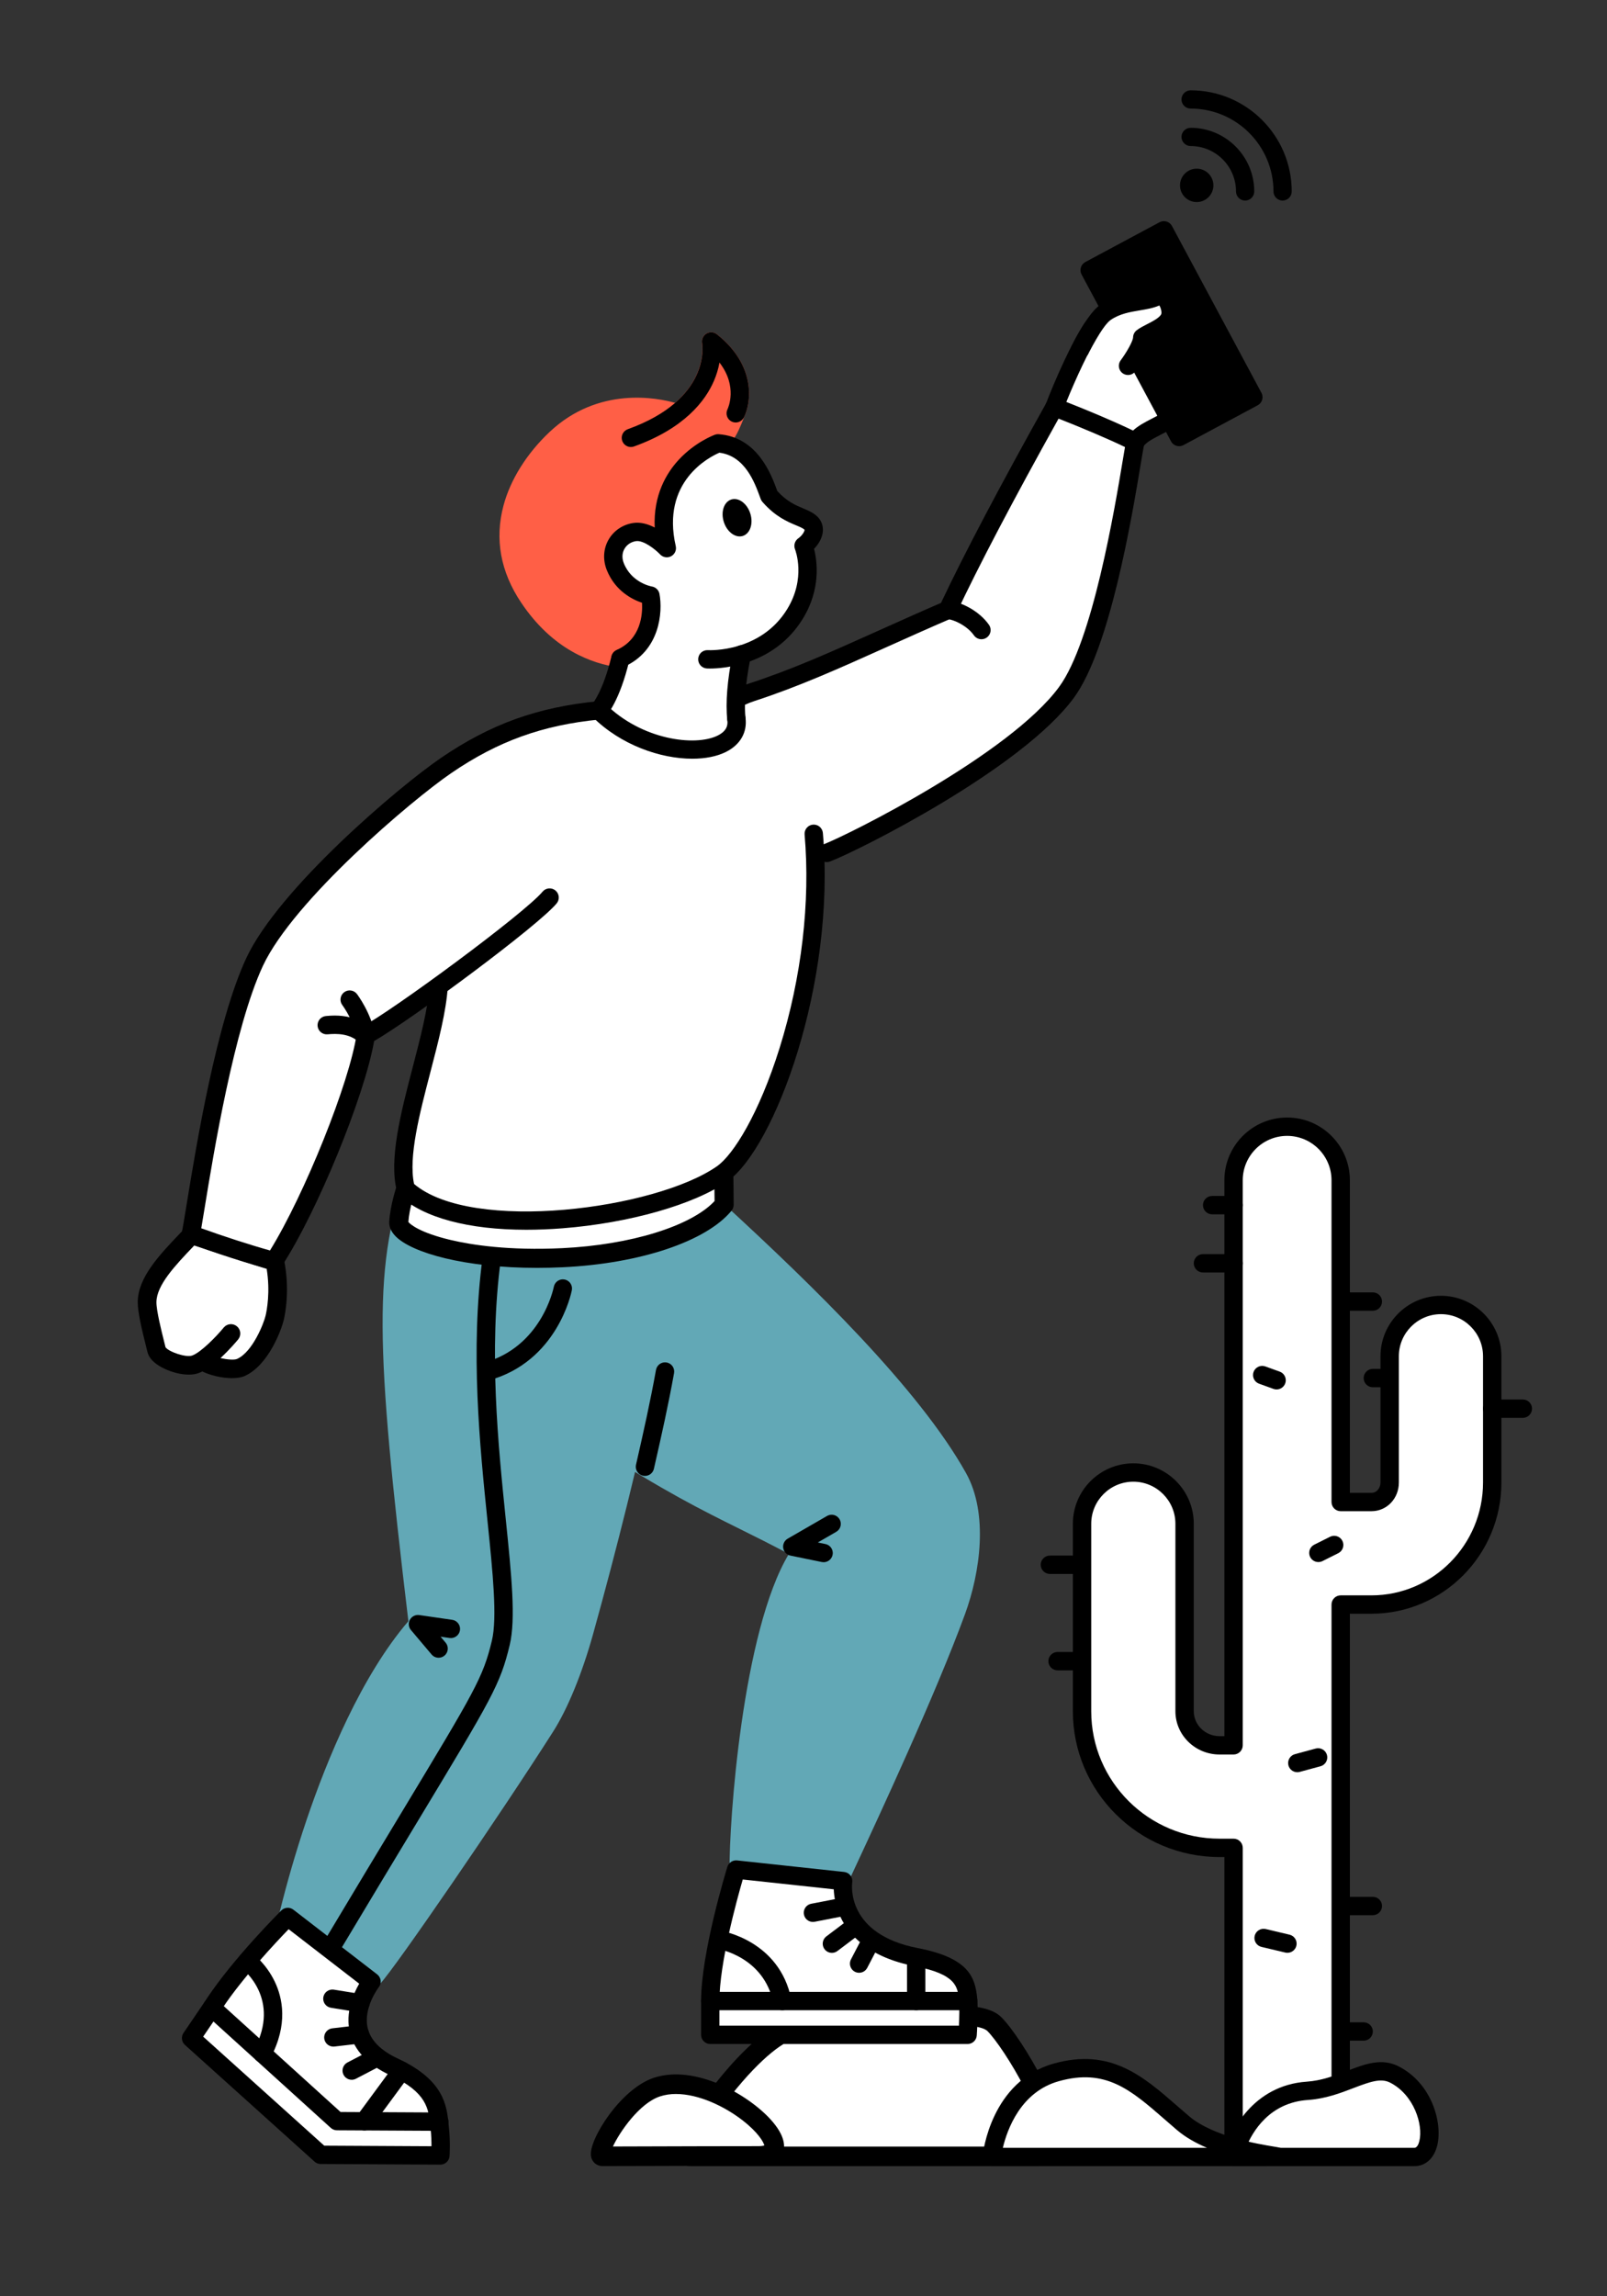 <svg width="1050" height="1500" viewBox="0 0 1050 1500" fill="none" xmlns="http://www.w3.org/2000/svg">
<rect x="0" y="0" width="1050" height="1500" fill="#333333" stroke="none"/>
<g clip-path="url(#clip0_62_281)">
<path d="M781.912 132C787.939 132 792.824 127.114 792.824 121.088C792.824 115.061 787.939 110.175 781.912 110.175C775.886 110.175 771 115.061 771 121.088C771 127.114 775.886 132 781.912 132Z" fill="black"/>
<path d="M813.556 131.022C811.975 131.022 810.459 130.394 809.341 129.276C808.223 128.159 807.595 126.642 807.595 125.062C807.595 108.709 794.291 95.404 777.938 95.404C776.358 95.404 774.841 94.776 773.723 93.659C772.606 92.541 771.978 91.025 771.978 89.444C771.978 87.863 772.606 86.347 773.723 85.229C774.841 84.111 776.358 83.483 777.938 83.483C800.865 83.483 819.517 102.135 819.517 125.062C819.517 126.642 818.889 128.159 817.771 129.276C816.653 130.394 815.137 131.022 813.556 131.022Z" fill="black"/>
<path d="M838.039 131.022C836.458 131.022 834.942 130.394 833.824 129.277C832.706 128.159 832.078 126.643 832.078 125.062C832.078 95.209 807.791 70.922 777.937 70.922C776.356 70.921 774.84 70.293 773.723 69.175C772.605 68.057 771.977 66.541 771.977 64.96C771.977 63.379 772.605 61.863 773.723 60.745C774.841 59.628 776.357 59 777.938 59C814.365 59 844 88.635 844 125.062C844 126.643 843.372 128.159 842.254 129.277C841.136 130.394 839.62 131.022 838.039 131.022Z" fill="black"/>
</g>
<g clip-path="url(#clip1_62_281)">
<path d="M451.249 1408.6C436.551 1408.6 495.149 1325.09 521.737 1325.09C553.936 1325.09 635.077 1307.64 649.675 1322.19C664.273 1336.73 706.063 1408.6 678.226 1408.6H451.249Z" fill="white"/>
<path d="M678.226 1415H451.249C448.523 1415 446.128 1413.91 444.508 1411.93C443.172 1410.3 442.495 1408.26 442.495 1405.85C442.495 1394.08 461.46 1368.09 471.489 1355.99C483.036 1342.06 504.918 1318.7 521.738 1318.7C531.853 1318.7 547.501 1316.85 564.068 1314.89C611.249 1309.32 643.014 1306.5 654.219 1317.66C661.328 1324.74 672.611 1341.89 681.046 1358.44C692.496 1380.9 696.366 1396.94 692.548 1406.12C691.169 1409.44 687.474 1415 678.227 1415H678.226ZM456.349 1402.2H678.226C680.27 1402.2 680.478 1401.7 680.678 1401.22C682.288 1397.35 680.349 1385.34 669.59 1364.23C661.057 1347.5 650.455 1332.01 645.134 1326.71C643.764 1325.34 638.263 1322.24 616.859 1322.89C601.525 1323.35 583.252 1325.51 565.581 1327.6C548.627 1329.6 532.614 1331.49 521.738 1331.49C515.613 1331.49 501.374 1340.04 481.401 1364.13C467.459 1380.95 459.095 1395.3 456.349 1402.2V1402.2Z" fill="black"/>
<path d="M393.64 1408.56C387.197 1408.56 407.427 1370.52 429.257 1363.35C468.701 1350.4 530.67 1408.34 495.446 1408.34C460.222 1408.34 408.245 1408.56 393.64 1408.56Z" fill="white"/>
<path d="M393.64 1414.96C389.836 1414.96 386.745 1412.27 386.124 1408.42C384.452 1398.05 405.387 1364.45 427.246 1357.27C454.303 1348.39 488.721 1368.24 503.463 1384.45C513.358 1395.34 513.185 1402.68 511.296 1406.92C509.707 1410.49 505.666 1414.74 495.445 1414.74C474.028 1414.74 446.715 1414.82 424.769 1414.89C410.825 1414.93 399.363 1414.96 393.638 1414.96L393.64 1414.96ZM441.708 1367.86C438.058 1367.86 434.544 1368.35 431.269 1369.43C417.816 1373.85 404.914 1392.62 400.47 1402.16C406.654 1402.14 415.101 1402.12 424.733 1402.09C446.688 1402.02 474.011 1401.94 495.447 1401.94C497.616 1401.94 498.814 1401.67 499.407 1401.47C498.923 1399.29 495.442 1393.1 485.485 1385.31C473.386 1375.84 456.453 1367.87 441.709 1367.87L441.708 1367.86Z" fill="black"/>
</g>
<g clip-path="url(#clip2_62_281)">
<path d="M273.097 763.464C248.995 826.535 251.659 881.797 273.097 1060.94C214.457 1127.26 183.202 1266.68 182.166 1282.32C181.13 1297.97 235.572 1300.51 244.243 1291.47C252.654 1282.71 321.567 1182.64 356.46 1127.77C363.887 1116.09 373.589 1095.15 381.751 1065.8C408.599 969.256 443.677 823.153 430.051 812.76C409.331 796.957 282.401 739.117 273.098 763.463L273.097 763.464Z" fill="#62A8B6"/>
<path d="M219.953 1302.72C208.394 1302.72 196.112 1300.78 188.028 1297.21C177.162 1292.42 175.945 1285.58 176.187 1281.93C176.814 1272.45 185.667 1232.08 200.354 1188.71C213.756 1149.14 236.083 1094.87 266.832 1059.01C245.326 878.96 243.237 824.825 267.499 761.327C268.619 758.395 271.311 754.513 277.77 752.676C294.803 747.833 332.125 760.375 360.436 771.75C390.917 783.996 423.091 799.918 433.684 807.998C438.203 811.443 440.664 818.842 437.986 843.748C436.282 859.601 432.567 881.286 426.945 908.201C417.632 952.779 403.265 1010.81 387.524 1067.41C380.401 1093.02 370.921 1116.19 361.516 1130.98C327.605 1184.31 257.935 1285.86 248.566 1295.62C243.896 1300.49 232.338 1302.72 219.952 1302.72H219.953ZM286.984 763.531C284.621 763.531 282.633 763.752 281.049 764.203C280.287 764.42 278.969 764.89 278.696 765.604C255.244 826.976 257.529 880.41 279.049 1060.23C279.149 1061.07 279.071 1061.92 278.819 1062.72C278.567 1063.53 278.148 1064.27 277.588 1064.91C247.244 1099.23 225.013 1153.27 211.708 1192.56C196.566 1237.27 188.614 1275.67 188.148 1282.72C188.119 1283.16 189.172 1284.57 192.611 1286.13C207.417 1292.86 236.075 1291.16 239.924 1287.32C247.851 1279.07 316.938 1178.75 351.405 1124.55C355.567 1118.01 366.293 1099.02 375.979 1064.2C391.104 1009.81 405.088 953.562 414.346 909.879C430.574 833.303 427.22 819.543 426.081 817.273C417.197 810.682 388.193 795.816 355.969 782.87C325.031 770.44 300.184 763.531 286.986 763.531H286.984Z" fill="#62A8B6"/>
<path d="M284.432 764.52C255.776 886.762 341.898 907.786 392.529 940.388C458.032 982.566 478.846 988.384 524.061 1012.93C492.775 1055.75 482.207 1184.38 482.709 1221.25C482.91 1235.98 540.662 1246.51 548.163 1228.48C551.027 1221.6 601.519 1116.25 624.894 1052.36C635.227 1024.12 639.054 988.643 625.974 965.198C593.501 906.994 515.004 833.192 469.393 791.247C445.112 768.918 286.782 754.497 284.432 764.52Z" fill="#62A8B6"/>
<path d="M524.164 1244C518.565 1244 512.829 1243.38 507.545 1242.36C500.362 1240.98 476.908 1235.37 476.717 1221.33C476.299 1190.61 485.081 1065.38 515.442 1015.1C503.642 1008.82 493.388 1003.73 483.427 998.784C458.126 986.227 434.229 974.368 389.284 945.426C381.418 940.362 372.681 935.585 363.429 930.527C314.432 903.742 253.455 870.407 278.596 763.153C279.272 760.269 281.491 758.23 285.189 757.092C297.795 753.214 341.516 756.076 378.189 760.908C407.423 764.759 458.673 773.249 473.448 786.838C530.701 839.489 600.371 907.013 631.205 962.281C645.912 988.641 640.495 1027.16 630.52 1054.42C611.445 1106.55 573.887 1187.27 559.748 1217.65C556.518 1224.59 554.185 1229.61 553.694 1230.79C549.618 1240.59 537.264 1244.01 524.163 1244.01L524.164 1244ZM289.727 768.242C268.069 864.746 321.763 894.091 369.179 920.012C378.625 925.175 387.546 930.053 395.773 935.35C440.156 963.929 463.763 975.645 488.756 988.049C500.399 993.827 512.438 999.803 526.919 1007.66C527.67 1008.07 528.325 1008.63 528.84 1009.32C529.355 1010 529.719 1010.78 529.906 1011.61C530.094 1012.45 530.101 1013.31 529.927 1014.15C529.753 1014.98 529.403 1015.77 528.899 1016.46C499.676 1056.46 488.15 1180.7 488.701 1221.17C489.162 1223.48 499.361 1229.89 517.026 1231.65C531.73 1233.11 541.039 1230.01 542.63 1226.18C543.19 1224.84 545.055 1220.82 548.882 1212.6C562.963 1182.34 600.365 1101.96 619.266 1050.3C628.328 1025.54 633.474 990.941 620.74 968.119C590.736 914.34 521.928 847.704 465.336 795.658C456.367 787.41 421.368 778.516 373.999 772.448C329.785 766.785 297.836 766.393 289.727 768.242Z" fill="#62A8B6"/>
<path d="M538.142 1020.48C537.744 1020.48 537.339 1020.44 536.933 1020.36L516.464 1016.17C515.273 1015.92 514.185 1015.32 513.343 1014.45C512.502 1013.57 511.947 1012.46 511.753 1011.26C511.558 1010.06 511.733 1008.83 512.254 1007.73C512.775 1006.63 513.618 1005.72 514.67 1005.11L540.359 990.279C541.04 989.879 541.795 989.618 542.578 989.511C543.361 989.404 544.157 989.453 544.921 989.655C545.685 989.857 546.402 990.208 547.03 990.688C547.657 991.168 548.184 991.768 548.579 992.452C548.974 993.137 549.23 993.892 549.332 994.676C549.434 995.46 549.38 996.256 549.173 997.018C548.966 997.781 548.61 998.495 548.126 999.12C547.641 999.744 547.038 1000.27 546.351 1000.66L534.332 1007.6L539.338 1008.62C540.793 1008.92 542.086 1009.75 542.967 1010.94C543.847 1012.14 544.252 1013.62 544.103 1015.09C543.954 1016.57 543.262 1017.94 542.16 1018.94C541.059 1019.93 539.627 1020.49 538.141 1020.49L538.142 1020.48ZM286.58 1082.89C284.876 1082.89 283.185 1082.17 281.999 1080.77L268.518 1064.8C266.913 1062.9 266.65 1060.21 267.857 1058.03C269.065 1055.85 271.497 1054.65 273.956 1055.01L295.446 1058.12C296.227 1058.23 296.979 1058.49 297.658 1058.89C298.337 1059.29 298.931 1059.83 299.404 1060.46C299.877 1061.09 300.221 1061.81 300.416 1062.57C300.612 1063.34 300.654 1064.13 300.541 1064.91C300.428 1065.69 300.161 1066.44 299.757 1067.12C299.354 1067.8 298.82 1068.39 298.187 1068.86C297.554 1069.33 296.834 1069.67 296.069 1069.86C295.304 1070.06 294.508 1070.1 293.728 1069.98L287.86 1069.13L291.157 1073.03C291.894 1073.91 292.366 1074.97 292.518 1076.1C292.669 1077.23 292.495 1078.39 292.014 1079.42C291.533 1080.46 290.766 1081.33 289.804 1081.95C288.842 1082.56 287.723 1082.89 286.581 1082.89L286.58 1082.89Z" fill="black"/>
<path d="M472.895 766.014C472.895 766.014 473.145 779.921 473.138 786.92C457.989 805.313 416.902 819.236 367.5 821.578C300.798 824.741 259.93 808.614 260.551 798.379C261.172 788.144 265.158 776.629 265.158 776.629" fill="white"/>
<path d="M350.891 828.217C303.509 828.218 269.161 818.404 258.491 807.593C254.791 803.844 254.182 800.308 254.322 798.001C254.987 787.038 259.086 775.091 259.26 774.588C259.817 773.045 260.96 771.784 262.44 771.077C263.921 770.37 265.62 770.274 267.171 770.81C268.721 771.347 269.998 772.472 270.725 773.943C271.452 775.414 271.571 777.111 271.055 778.669C271.02 778.771 267.488 789.1 266.819 798.197C267.972 799.844 274.749 805.307 294.197 809.93C308.399 813.306 332.592 816.986 367.205 815.344C412.065 813.218 451.583 800.947 466.892 784.578C466.856 777.34 466.658 766.25 466.656 766.126C466.641 765.307 466.788 764.492 467.088 763.73C467.388 762.967 467.836 762.271 468.405 761.681C468.974 761.092 469.653 760.62 470.405 760.293C471.156 759.966 471.965 759.79 472.784 759.775C476.215 759.716 479.074 762.457 479.136 765.902C479.146 766.473 479.385 779.948 479.379 786.926C479.378 788.371 478.875 789.771 477.956 790.887C461.451 810.927 418.21 825.421 367.797 827.811C362.003 828.086 356.356 828.217 350.893 828.217H350.891Z" fill="black"/>
<path d="M286.613 644.132C284.06 683.076 256.695 744.76 265.158 776.629C304.059 812.684 429.229 796.565 471.885 766.758C498.675 748.038 541.948 644.853 531.69 544.649C527.245 501.218 486.671 473.981 456.519 469.623C426.368 465.264 407.505 463.012 383.089 464.934C323.494 469.623 289.684 597.291 286.613 644.132ZM741.775 288.698C749.133 277.746 767.338 278.954 788.784 252.037C804.408 232.427 722.909 201.05 713.74 214.25C705.922 225.505 694.097 252.354 688.957 266.005L741.775 288.698Z" fill="white"/>
<path d="M741.773 294.691C740.96 294.691 740.156 294.525 739.41 294.204L686.592 271.51C685.175 270.902 684.048 269.77 683.444 268.352C682.84 266.933 682.806 265.336 683.349 263.893C688.788 249.451 700.644 222.599 708.818 210.831C712.096 206.113 718.611 204.339 728.744 205.41C750.661 207.728 788.335 223.504 795.469 240.548C797.72 245.924 797.01 251.33 793.472 255.771C779.849 272.869 767.316 279.355 758.165 284.091C752.758 286.889 748.85 288.912 746.75 292.039C746.202 292.855 745.461 293.524 744.593 293.986C743.725 294.449 742.757 294.691 741.773 294.69V294.691ZM696.645 262.787L740.099 281.456C743.56 278.157 747.866 275.928 752.656 273.449C761.304 268.973 772.068 263.402 784.097 248.303C784.645 247.616 786.098 245.793 781.232 240.774C774.796 234.136 761.07 226.661 746.263 221.733C729.478 216.146 720.329 216.692 718.554 217.827C712.211 227.039 702.465 248.304 696.645 262.787Z" fill="black"/>
<path d="M774.124 200.249C788.053 217.973 794.954 244.232 788.785 252.037C782.085 260.513 774.56 258.404 771.332 256.811C768.105 255.219 764.72 251.435 765.197 246.967C765.602 243.181 755.379 242.998 755.656 236.526C755.809 232.955 742.226 229.155 743.459 224.783C744.693 220.411 730.656 212.249 732.986 208.695C738.261 200.649 761.149 183.74 774.124 200.248V200.249Z" fill="white"/>
<path d="M777.413 264.248C774.241 264.248 771.235 263.445 768.681 262.185C764.186 259.967 759.665 255.008 759.2 248.853L758.629 248.554C755.92 247.142 750.573 244.357 749.762 238.383C748.967 237.827 747.764 237.107 746.881 236.58C742.814 234.147 736.833 230.57 737.392 224.732C736.604 223.669 734.834 221.917 733.704 220.799C729.654 216.794 724.109 211.308 727.975 205.411C732.718 198.177 746.163 187.858 759.069 187.304C766.98 186.964 773.817 190.16 778.837 196.548C793.005 214.574 802.491 244.364 793.487 255.754C788.574 261.969 782.759 264.25 777.414 264.25L777.413 264.248ZM761.652 236.446C762.179 236.89 763.4 237.526 764.168 237.926C766.823 239.309 771.767 241.886 771.157 247.604C770.995 249.115 772.695 250.802 773.985 251.438C777.628 253.235 781.027 252.188 784.083 248.321C785.169 246.948 785.894 241.154 783.215 231.458C780.524 221.713 775.492 211.687 769.412 203.951C766.768 200.587 763.647 199.103 759.582 199.275C752.113 199.596 743.759 205.527 739.732 209.836C740.516 210.665 741.316 211.479 742.133 212.277C745.608 215.716 749.482 219.548 749.541 224.068C750.483 224.768 752.015 225.684 753.033 226.293C757.084 228.716 761.663 231.457 761.652 236.446Z" fill="black"/>
<path d="M711.96 176.464L760.47 150.447L818.939 259.456L770.429 285.472L711.96 176.464Z" fill="black"/>
<path d="M770.43 291.468C769.346 291.467 768.283 291.173 767.353 290.617C766.423 290.061 765.662 289.263 765.149 288.308L706.68 179.298C706.308 178.605 706.076 177.845 705.998 177.062C705.919 176.279 705.996 175.488 706.223 174.734C706.451 173.981 706.824 173.28 707.323 172.671C707.821 172.061 708.434 171.557 709.128 171.185L757.639 145.169C758.332 144.797 759.092 144.565 759.875 144.487C760.659 144.409 761.449 144.486 762.203 144.713C762.956 144.941 763.658 145.314 764.267 145.813C764.876 146.311 765.381 146.925 765.753 147.618L824.221 256.628C824.972 258.028 825.136 259.67 824.677 261.192C824.218 262.713 823.173 263.99 821.772 264.741L773.263 290.757C772.391 291.224 771.418 291.468 770.43 291.468ZM720.075 178.915L772.879 277.363L810.827 257.012L758.023 158.564L720.075 178.915Z" fill="black"/>
<path d="M705.625 228.595C713.228 213.877 718.415 206.747 722.29 204.081C733.917 196.08 747.244 197.848 755.75 193.765C762.031 190.749 766.589 202.275 764.22 207.635C761.371 214.068 750.629 217.121 746.337 220.513C746.157 226.744 737.046 238.974 737.046 238.974" fill="white"/>
<path d="M737.04 244.967C735.929 244.966 734.84 244.656 733.895 244.073C732.95 243.489 732.185 242.654 731.687 241.661C731.189 240.668 730.977 239.556 731.075 238.449C731.172 237.343 731.575 236.285 732.239 235.394C736.013 230.318 740.272 222.884 740.346 220.339C740.371 219.464 740.588 218.605 740.981 217.822C741.374 217.04 741.933 216.353 742.62 215.81C744.495 214.329 746.891 213.104 749.427 211.807C752.913 210.024 757.687 207.582 758.737 205.208C759.231 204.036 758.467 200.907 757.487 199.558C753.558 201.266 749.241 201.991 744.689 202.756C738.246 203.838 731.585 204.958 725.686 209.017C723.418 210.578 719.02 215.719 710.948 231.345C710.218 232.757 708.958 233.822 707.444 234.305C705.929 234.787 704.285 234.649 702.873 233.92C701.461 233.19 700.397 231.93 699.914 230.416C699.431 228.901 699.57 227.258 700.299 225.845C708.007 210.923 713.74 202.688 718.891 199.145C726.979 193.579 735.698 192.114 742.704 190.938C746.904 190.233 750.53 189.623 753.155 188.363C757.361 186.344 761.959 187.161 765.454 190.548C770.338 195.281 772.281 204.216 769.698 210.058C766.925 216.319 760.249 219.733 754.884 222.477C753.813 223.024 752.722 223.582 751.803 224.1C749.974 231.234 743.908 239.789 741.849 242.554C741.291 243.304 740.566 243.913 739.731 244.332C738.895 244.751 737.974 244.968 737.04 244.967Z" fill="black"/>
<path d="M450.64 488.693C462.451 470.909 472.2 458.388 491.193 452.21C531.69 439.037 566.312 421.319 619.307 398.432C641.994 350.096 678.547 284.645 688.957 266.004C706.463 272.664 730.453 282.811 741.775 288.698C738.611 303.783 723.572 415.826 696.844 452.263C663.025 498.365 556.415 550.941 540.228 557.162" fill="white"/>
<path d="M540.23 563.155C538.829 563.157 537.473 562.667 536.395 561.773C535.318 560.878 534.588 559.634 534.333 558.257C534.077 556.88 534.312 555.457 534.996 554.235C535.68 553.014 536.771 552.07 538.078 551.568C554.295 545.337 659.686 492.787 692.013 448.719C713.877 418.913 728.23 332.894 733.632 300.511C734.19 297.164 734.665 294.32 735.062 292.036C723.92 286.621 705.994 279.062 691.656 273.467C661.825 327.02 639.318 369.904 624.732 400.978C624.111 402.302 623.026 403.353 621.683 403.933C605.796 410.794 591.818 417.076 578.3 423.15C547.918 436.803 521.681 448.595 493.048 457.908C475.561 463.595 466.51 475.629 455.632 492.007C454.749 493.322 453.381 494.234 451.828 494.543C450.274 494.852 448.661 494.534 447.342 493.658C446.022 492.782 445.103 491.418 444.786 489.866C444.469 488.315 444.779 486.7 445.649 485.376C457.482 467.558 468.214 453.383 489.341 446.511C517.359 437.397 542.085 426.286 573.388 412.218C586.353 406.392 599.74 400.376 614.852 393.83C629.993 361.793 653.157 317.821 683.725 263.082C684.427 261.827 685.557 260.865 686.908 260.373C688.26 259.881 689.744 259.892 691.088 260.403C708.046 266.852 732.676 277.211 744.541 283.38C745.701 283.983 746.633 284.95 747.192 286.132C747.752 287.314 747.91 288.647 747.641 289.927C747.19 292.074 746.424 296.667 745.455 302.481C739.403 338.754 725.229 423.698 701.677 455.806C667.688 502.141 561.48 555.412 542.379 562.754C541.694 563.018 540.966 563.154 540.231 563.154L540.23 563.155Z" fill="black"/>
<path d="M343.914 803.322C306.232 803.322 276.709 795.506 261.084 781.023C260.252 780.253 259.656 779.262 259.366 778.166C253.903 757.596 261.9 726.917 269.633 697.249C274.782 677.496 279.644 658.84 280.634 643.739C280.685 642.954 280.89 642.186 281.238 641.48C281.586 640.774 282.07 640.144 282.661 639.625C283.253 639.106 283.941 638.709 284.686 638.456C285.432 638.203 286.219 638.1 287.005 638.151C288.591 638.255 290.07 638.985 291.118 640.179C292.166 641.374 292.697 642.936 292.593 644.522C291.529 660.76 286.527 679.952 281.231 700.271C274.121 727.55 266.776 755.732 270.545 773.398C308.544 805.657 428.254 789.933 468.452 761.844C479.145 754.373 495.954 727.566 509.402 684.524C523.761 638.564 529.557 589.073 525.72 545.169C525.581 543.585 526.077 542.012 527.099 540.795C528.121 539.577 529.585 538.815 531.168 538.677C532.751 538.539 534.325 539.035 535.542 540.057C536.76 541.078 537.522 542.542 537.66 544.125C546.307 643.059 505.803 750.366 475.318 771.667C453.525 786.895 411.235 798.945 367.581 802.363C359.395 803.005 351.489 803.32 343.915 803.32L343.914 803.322Z" fill="black"/>
<path d="M188.037 1252.22C188.037 1252.22 157.689 1282.47 140.527 1308.22C139.809 1309.29 139.095 1310.37 138.386 1311.45L124.85 1331.36L209.538 1407.6L287.745 1408.01C287.745 1408.01 288.337 1399.57 287.358 1390.36C286.06 1378.14 286.151 1363.49 257.432 1350.15C214.601 1330.25 242.753 1294.45 242.753 1294.45L188.037 1252.22Z" fill="white"/>
<path d="M287.747 1414H287.716L209.509 1413.6C208.038 1413.59 206.622 1413.04 205.53 1412.06L120.842 1335.81C119.765 1334.84 119.076 1333.51 118.902 1332.08C118.729 1330.64 119.082 1329.19 119.896 1327.99L133.403 1308.13C134.082 1307.09 134.794 1306.01 135.542 1304.89C152.836 1278.94 182.551 1249.23 183.807 1247.97C184.838 1246.95 186.207 1246.33 187.659 1246.24C189.111 1246.14 190.548 1246.58 191.699 1247.47L246.415 1289.7C247.042 1290.19 247.567 1290.79 247.959 1291.48C248.351 1292.16 248.603 1292.92 248.701 1293.71C248.799 1294.49 248.74 1295.29 248.527 1296.05C248.315 1296.81 247.954 1297.53 247.465 1298.15C247.371 1298.27 237.081 1311.72 240.284 1324.93C242.214 1332.89 248.833 1339.55 259.959 1344.72C290.247 1358.79 291.909 1375.55 293.123 1387.79C293.187 1388.44 293.251 1389.08 293.319 1389.72C294.343 1399.35 293.752 1408.06 293.726 1408.43C293.619 1409.94 292.943 1411.36 291.834 1412.39C290.725 1413.43 289.265 1414 287.748 1414L287.747 1414ZM211.853 1401.62L281.929 1401.99C281.937 1398.97 281.831 1395.04 281.401 1390.99C281.33 1390.32 281.263 1389.65 281.196 1388.97C280.063 1377.56 278.995 1366.77 254.908 1355.59C240.266 1348.78 231.419 1339.39 228.613 1327.66C225.503 1314.66 230.868 1302.41 234.704 1295.8L188.592 1260.21C180.062 1269.03 158.659 1291.82 145.515 1311.54C144.806 1312.6 144.1 1313.67 143.399 1314.74L143.342 1314.82L132.748 1330.4L211.853 1401.62Z" fill="black"/>
<path d="M287.024 1391.93H286.993L220.147 1391.58C218.67 1391.57 217.247 1391.02 216.153 1390.03L134.362 1315.9C133.192 1314.83 132.494 1313.34 132.419 1311.75C132.345 1310.17 132.901 1308.62 133.965 1307.45C135.03 1306.27 136.516 1305.57 138.099 1305.49C139.681 1305.41 141.232 1305.96 142.411 1307.02L222.502 1379.61L287.054 1379.94C288.643 1379.95 290.166 1380.58 291.287 1381.71C292.408 1382.84 293.035 1384.36 293.031 1385.95C293.027 1387.54 292.392 1389.06 291.265 1390.18C290.138 1391.3 288.612 1391.93 287.023 1391.93L287.024 1391.93Z" fill="black"/>
<path d="M171.456 1347.43C170.422 1347.43 169.405 1347.16 168.505 1346.65C167.605 1346.14 166.853 1345.4 166.321 1344.52C165.789 1343.63 165.496 1342.62 165.47 1341.58C165.445 1340.55 165.687 1339.53 166.174 1338.61C183.618 1305.9 159.014 1286.54 157.957 1285.73C155.337 1283.72 154.82 1279.97 156.813 1277.34C158.807 1274.71 162.539 1274.18 165.177 1276.16C165.532 1276.43 173.929 1282.82 179.493 1294.39C184.652 1305.11 188.364 1322.47 176.749 1344.25C176.237 1345.21 175.475 1346.01 174.542 1346.57C173.61 1347.13 172.543 1347.43 171.455 1347.43L171.456 1347.43ZM238.034 1391.67C236.926 1391.67 235.839 1391.37 234.896 1390.78C233.952 1390.2 233.188 1389.37 232.689 1388.38C232.189 1387.39 231.974 1386.29 232.066 1385.18C232.159 1384.08 232.556 1383.02 233.213 1382.13L257.564 1349.06C258.509 1347.79 259.92 1346.95 261.487 1346.71C263.054 1346.48 264.65 1346.87 265.926 1347.81C267.202 1348.75 268.054 1350.16 268.295 1351.72C268.537 1353.29 268.149 1354.89 267.215 1356.17L242.864 1389.23C242.307 1389.99 241.58 1390.61 240.74 1391.03C239.901 1391.45 238.974 1391.68 238.034 1391.67ZM235.511 1314.57C235.193 1314.57 234.872 1314.54 234.549 1314.49L216.153 1311.52C214.597 1311.25 213.211 1310.38 212.294 1309.1C211.377 1307.81 211.003 1306.22 211.255 1304.66C211.506 1303.1 212.362 1301.71 213.637 1300.78C214.911 1299.85 216.502 1299.46 218.062 1299.69L236.459 1302.66C237.946 1302.9 239.289 1303.69 240.22 1304.88C241.151 1306.06 241.601 1307.55 241.482 1309.05C241.362 1310.55 240.681 1311.96 239.575 1312.98C238.468 1314 237.017 1314.57 235.511 1314.57ZM217.777 1336.91C216.251 1336.9 214.787 1336.31 213.68 1335.26C212.574 1334.21 211.91 1332.78 211.822 1331.26C211.735 1329.74 212.231 1328.24 213.21 1327.07C214.189 1325.9 215.577 1325.15 217.091 1324.97L234.519 1322.94C235.301 1322.85 236.093 1322.91 236.85 1323.13C237.607 1323.34 238.314 1323.7 238.931 1324.19C239.548 1324.68 240.063 1325.29 240.446 1325.97C240.829 1326.66 241.073 1327.42 241.164 1328.2C241.255 1328.98 241.191 1329.77 240.976 1330.53C240.761 1331.29 240.398 1331.99 239.91 1332.61C239.421 1333.23 238.816 1333.74 238.129 1334.13C237.441 1334.51 236.685 1334.75 235.903 1334.84L218.476 1336.87C218.244 1336.9 218.01 1336.91 217.777 1336.91ZM229.8 1358.58C228.457 1358.58 227.153 1358.13 226.097 1357.3C225.04 1356.47 224.292 1355.32 223.972 1354.01C223.653 1352.71 223.78 1351.34 224.334 1350.11C224.888 1348.89 225.836 1347.89 227.027 1347.27L243.902 1338.48C245.308 1337.78 246.935 1337.66 248.43 1338.14C249.926 1338.63 251.171 1339.68 251.897 1341.08C252.624 1342.47 252.773 1344.09 252.312 1345.6C251.852 1347.1 250.819 1348.36 249.437 1349.11L232.562 1357.9C231.71 1358.35 230.762 1358.58 229.8 1358.58Z" fill="black"/>
<path d="M425.003 389.046C425.003 389.046 408.572 386.434 402.039 370.171C397.718 359.415 404.424 349.086 414.659 347.56C424.448 346.101 435.692 358.068 435.692 358.068C423.762 306.041 469.155 289.616 469.155 289.616C469.155 289.616 472.72 286.449 475.394 281.909C478.069 277.369 480.687 270.042 480.687 270.042C480.687 270.042 493.14 245.517 464.657 223.045C464.657 223.045 469.377 248.498 442.381 269.904L442.253 269.81C442.253 269.81 398.048 253.662 363.176 286.561C338.472 309.868 318.025 349.312 345.484 390.299C365.188 419.709 389.726 427.985 405.359 430.055C430.598 418.825 425.003 389.046 425.003 389.046Z" fill="#FF5F46"/>
<path d="M405.359 436.048C405.096 436.048 404.834 436.031 404.572 435.996C386.707 433.629 361.09 424.359 340.505 393.634C327.018 373.501 323.139 352.179 328.977 330.258C333.49 313.315 344.175 296.25 359.063 282.204C391.068 252.009 429.779 259.946 441.111 263.17C462.286 244.728 458.804 224.35 458.765 224.138C458.542 222.939 458.69 221.702 459.19 220.59C459.689 219.478 460.516 218.545 461.56 217.915C462.604 217.285 463.814 216.989 465.031 217.065C466.248 217.141 467.412 217.587 468.369 218.342C493.651 238.29 491.167 262.201 486.204 272.403C485.624 273.987 483.171 280.515 480.557 284.951C477.492 290.153 473.571 293.709 473.134 294.096C472.566 294.601 471.907 294.993 471.192 295.252C469.562 295.854 430.972 310.677 441.531 356.73C441.824 358.013 441.688 359.357 441.141 360.555C440.595 361.752 439.67 362.736 438.508 363.356C437.346 363.975 436.013 364.194 434.714 363.98C433.416 363.766 432.224 363.13 431.322 362.171C428.34 359.021 420.547 352.739 415.54 353.486C412.311 353.968 409.567 355.803 408.008 358.522C406.419 361.294 406.273 364.638 407.598 367.937C412.729 380.709 425.442 383.041 425.981 383.134C428.447 383.559 430.429 385.48 430.892 387.94C433.129 399.849 431.181 425.124 407.795 435.53C407.028 435.871 406.198 436.047 405.359 436.047V436.048ZM416.189 271.747C401.948 271.747 383.57 275.559 367.289 290.92C355.621 301.927 319.927 341.385 350.463 386.964C367.893 412.979 389.108 421.453 404.421 423.865C418.997 416.413 419.91 400.855 419.5 393.763C413.18 391.631 401.959 386.049 396.478 372.404C393.796 365.728 394.209 358.497 397.61 352.564C401.003 346.643 406.895 342.659 413.775 341.634C418.685 340.902 423.571 342.413 427.781 344.609C426.834 323.451 435.364 309.075 443.558 300.254C452.411 290.726 462.351 285.967 465.839 284.492C466.826 283.494 468.723 281.425 470.23 278.868C472.578 274.881 475.018 268.092 475.042 268.024C475.127 267.786 475.227 267.554 475.341 267.328C475.665 266.664 482.247 252.591 470.121 236.864C468.213 247.324 462.395 261.679 446.103 274.598C445.212 275.303 444.14 275.742 443.009 275.861C441.879 275.981 440.738 275.777 439.72 275.273C437.481 274.525 428.341 271.745 416.187 271.745L416.189 271.747Z" fill="#FF5F46"/>
<path d="M425.003 389.046C425.003 389.046 430.598 418.825 405.36 430.055C398.538 457.17 383.09 464.933 383.09 464.933C383.09 464.933 440.686 498.742 483.942 481.004C476.654 466.796 484.1 430.514 484.708 427.418L484.697 427.412C496.325 423.83 510.005 416.415 519.426 401.078C533.684 377.869 525.023 356.572 525.023 356.572C529.868 353.174 534.187 346.162 529.998 341.875C525.112 336.875 514.511 337.459 502.661 323.904C499.236 314.683 491.737 291.29 469.156 289.617C469.156 289.617 423.763 306.042 435.693 358.069C435.693 358.069 424.449 346.102 414.66 347.561C404.426 349.086 397.72 359.416 402.04 370.172C408.573 386.435 425.004 389.047 425.004 389.047L425.003 389.046Z" fill="white"/>
<path d="M463.82 436.711C462.723 436.711 462.038 436.678 461.845 436.667C460.258 436.578 458.772 435.862 457.713 434.677C456.654 433.491 456.109 431.934 456.199 430.347C456.242 429.563 456.439 428.794 456.779 428.085C457.119 427.376 457.596 426.742 458.181 426.217C458.767 425.693 459.45 425.289 460.192 425.029C460.934 424.769 461.72 424.657 462.505 424.701C463.923 424.772 497.006 426.123 514.318 397.941C526.708 377.772 519.76 359.566 519.458 358.801C518.441 356.224 519.312 353.257 521.58 351.667C524.265 349.784 525.751 347.003 525.701 346.059C524.694 345.06 522.582 344.174 520.143 343.15C514.399 340.74 506.531 337.439 498.147 327.848C497.669 327.301 497.294 326.672 497.042 325.991L496.531 324.602C493.079 315.167 486.726 297.809 470.029 295.724C463.359 298.598 431.868 314.589 441.531 356.73C441.825 358.013 441.688 359.357 441.142 360.555C440.596 361.753 439.67 362.737 438.509 363.356C437.347 363.976 436.014 364.195 434.715 363.981C433.416 363.767 432.224 363.131 431.322 362.172C428.34 359.022 420.538 352.744 415.54 353.487C412.312 353.968 409.567 355.804 408.008 358.523C406.419 361.295 406.273 364.639 407.598 367.936C412.729 380.709 425.442 383.041 425.981 383.134C428.447 383.559 430.429 385.48 430.892 387.938C433.129 399.849 431.181 425.122 407.795 435.529C406.345 436.161 404.704 436.195 403.23 435.622C401.756 435.05 400.567 433.917 399.924 432.473C399.281 431.028 399.235 429.387 399.797 427.909C400.358 426.43 401.482 425.234 402.922 424.58C418.933 417.455 419.924 401.089 419.5 393.763C413.18 391.631 401.959 386.049 396.478 372.404C393.796 365.729 394.21 358.497 397.61 352.563C401.004 346.643 406.895 342.659 413.775 341.633C418.684 340.901 423.571 342.412 427.78 344.609C426.833 323.451 435.364 309.075 443.558 300.254C454.279 288.715 466.595 284.17 467.114 283.982C467.908 283.694 468.754 283.578 469.596 283.641C494.994 285.523 503.958 310.022 507.787 320.484L507.89 320.765C514.159 327.642 519.791 330.004 524.782 332.099C528.302 333.576 531.628 334.972 534.283 337.688C536.775 340.237 537.962 343.637 537.626 347.258C537.219 351.64 534.707 355.617 531.896 358.524C533.948 366.515 536.483 384.758 524.531 404.213C505.813 434.684 472.366 436.71 463.82 436.71V436.711ZM412.22 292.005C410.808 292.006 409.441 291.509 408.36 290.601C407.279 289.693 406.553 288.432 406.311 287.041C406.068 285.651 406.325 284.219 407.035 282.999C407.745 281.779 408.863 280.848 410.192 280.372C464.387 260.888 459.014 225.591 458.759 224.098C458.341 221.653 459.469 219.182 461.601 217.915C463.733 216.647 466.423 216.804 468.37 218.341C493.946 238.522 491.106 262.759 486.03 272.755C485.305 274.156 484.057 275.214 482.556 275.7C481.055 276.187 479.423 276.062 478.014 275.352C476.605 274.643 475.532 273.407 475.029 271.912C474.525 270.417 474.632 268.784 475.325 267.367C475.702 266.591 482.221 252.535 470.105 236.842C469.352 240.947 468.139 244.953 466.489 248.787C460.915 261.777 447.328 279.757 414.247 291.65C413.597 291.885 412.911 292.004 412.22 292.005Z" fill="black"/>
<path d="M391.348 470.017C390.18 470.017 389.038 469.676 388.062 469.035C387.085 468.394 386.318 467.482 385.852 466.411C385.387 465.34 385.246 464.157 385.444 463.006C385.643 461.855 386.173 460.788 386.97 459.934C386.987 459.913 394.023 451.773 399.53 428.667C399.922 427.146 400.896 425.841 402.241 425.03C403.586 424.22 405.196 423.97 406.723 424.334C408.251 424.698 409.574 425.647 410.41 426.977C411.245 428.307 411.524 429.911 411.189 431.445C404.931 457.703 396.652 467.128 395.729 468.117C395.168 468.718 394.49 469.197 393.736 469.524C392.983 469.851 392.17 470.018 391.348 470.017ZM481.158 475.616C479.683 475.614 478.261 475.069 477.163 474.084C476.066 473.1 475.37 471.745 475.208 470.279C473.993 459.23 475.199 444.228 478.7 426.894L478.826 426.265C479.132 424.706 480.046 423.332 481.365 422.446C482.684 421.56 484.302 421.234 485.861 421.54C487.421 421.846 488.795 422.76 489.681 424.079C490.567 425.398 490.893 427.016 490.587 428.575L490.448 429.266C486.332 449.654 486.368 462.11 487.122 468.969C487.214 469.806 487.128 470.654 486.871 471.457C486.613 472.259 486.188 472.998 485.626 473.626C485.063 474.253 484.374 474.755 483.604 475.097C482.834 475.44 482 475.617 481.157 475.616H481.158Z" fill="black"/>
<path d="M485.356 350.093C490.137 348.579 492.324 342.023 490.241 335.45C488.159 328.878 482.595 324.777 477.815 326.292C473.034 327.806 470.847 334.362 472.93 340.935C475.012 347.507 480.576 351.608 485.356 350.093Z" fill="black"/>
<path d="M150.942 871.024C150.942 871.024 137.222 887.686 127.703 891.196C120.269 893.937 103.692 887.672 102.271 881.727C100.649 874.943 96.042 858.052 96.103 850.553C96.222 835.882 111.1 821.42 125.151 806.604L179.595 824.174C183.046 841.027 180.779 855.281 179.454 860.899C178.26 865.968 170.49 887.348 157.457 893.238C151.617 895.878 136.855 892.532 132.616 889.027" fill="white"/>
<path d="M151.58 900.269C144.924 900.269 137.201 898.344 132.19 895.877C131.387 896.282 130.593 896.634 129.815 896.922C122.814 899.502 112.457 896.842 105.795 893.276C100.44 890.41 97.258 887.002 96.336 883.146C96.01 881.799 95.678 880.453 95.338 879.11C92.609 868.196 89.948 856.997 90 850.504C90.131 834.478 104.136 819.799 117.678 805.604C118.694 804.54 119.711 803.474 120.722 802.407C121.515 801.572 122.526 800.978 123.641 800.694C124.757 800.409 125.929 800.445 127.025 800.798L181.469 818.367C182.498 818.699 183.42 819.299 184.141 820.104C184.862 820.909 185.356 821.891 185.573 822.95C189.495 842.106 186.428 857.911 185.394 862.299C184.001 868.213 175.603 891.735 159.97 898.8C157.691 899.83 154.755 900.269 151.577 900.269H151.58ZM144.052 887.143C148.318 888.104 153.045 888.537 154.947 887.678C165.101 883.089 172.366 864.385 173.517 859.501C174.344 855.991 176.68 843.971 174.251 828.862L126.929 813.59L126.511 814.028C114.608 826.506 102.298 839.408 102.206 850.603C102.162 856.085 105.426 869.137 107.179 876.147C107.551 877.632 107.881 878.955 108.144 880.044C110.106 882.981 121.502 886.98 125.591 885.47C131.378 883.336 141.323 873.096 146.232 867.143C147.268 865.917 148.746 865.148 150.345 865.003C151.944 864.859 153.536 865.35 154.775 866.371C156.015 867.391 156.802 868.859 156.966 870.457C157.131 872.054 156.659 873.651 155.654 874.903C154.792 875.951 150.003 881.679 144.052 887.143Z" fill="black"/>
<path d="M391.349 464.025C348.36 468.227 319.046 481.246 291.61 499.959C264.174 518.672 186.675 584.829 166.362 628.37C142.475 679.576 127.734 793.014 124.66 806.201C141.811 812.651 166.398 820.507 179.104 823.77C202.328 788.152 234.08 709.821 239.002 676.217C259.732 665.267 347.018 600.868 359.103 586.306" fill="white"/>
<path d="M179.105 829.762C178.61 829.762 178.109 829.7 177.614 829.573C164.011 826.081 139.31 818.111 122.55 811.809C121.189 811.298 120.061 810.309 119.375 809.026C118.689 807.744 118.493 806.256 118.824 804.84C119.38 802.455 120.481 795.711 121.875 787.175C128.203 748.417 141.372 667.766 160.932 625.837C182.083 580.497 260.57 513.877 288.234 495.009C320.534 472.978 351.198 461.93 390.768 458.062C394.058 457.735 396.992 460.149 397.315 463.443C397.469 465.025 396.989 466.603 395.98 467.831C394.971 469.058 393.515 469.835 391.933 469.989C354.504 473.648 325.512 484.091 294.988 504.91C268.969 522.656 191.682 588.275 171.795 630.904C152.936 671.331 139.46 753.863 133.705 789.107C132.803 794.633 132.08 799.061 131.505 802.34C145.685 807.481 164.185 813.456 176.405 816.844C198.905 780.485 228.409 707.2 233.075 675.349C233.211 674.417 233.566 673.529 234.11 672.76C234.654 671.99 235.372 671.359 236.205 670.919C256.627 660.131 342.828 596.537 354.494 582.48C355.509 581.257 356.968 580.487 358.551 580.34C360.134 580.192 361.71 580.68 362.933 581.695C364.156 582.709 364.926 584.169 365.073 585.751C365.22 587.334 364.733 588.91 363.718 590.133C351.63 604.7 269.789 665.384 244.457 680.041C238.095 716.203 207.352 791.428 184.128 827.044C183.583 827.879 182.839 828.565 181.963 829.039C181.087 829.514 180.106 829.763 179.109 829.763L179.105 829.762Z" fill="black"/>
<path d="M239.009 682.723C237.45 682.723 235.953 682.117 234.835 681.032C228.674 675.057 220.035 675.096 214.072 675.644C213.285 675.723 212.49 675.645 211.733 675.415C210.976 675.185 210.273 674.808 209.662 674.305C209.052 673.802 208.547 673.183 208.177 672.484C207.808 671.784 207.58 671.019 207.507 670.231C207.435 669.444 207.519 668.65 207.755 667.895C207.99 667.14 208.373 666.439 208.882 665.833C209.39 665.226 210.013 664.727 210.715 664.363C211.417 663.998 212.184 663.777 212.972 663.71C215.743 663.455 221.783 662.899 228.476 664.502C226.08 659.806 223.713 656.615 223.671 656.559C221.691 653.912 222.224 650.158 224.868 648.173C227.512 646.187 231.26 646.713 233.25 649.354C233.631 649.861 242.631 661.928 244.918 675.754C245.06 676.612 245.014 677.49 244.782 678.329C244.551 679.167 244.139 679.944 243.577 680.608C243.015 681.271 242.315 681.804 241.526 682.17C240.736 682.535 239.877 682.725 239.008 682.725L239.009 682.723ZM452.331 495.62C431.619 495.62 405.687 486.751 387.121 468.273C386.009 467.149 385.387 465.631 385.389 464.049C385.392 462.468 386.019 460.952 387.134 459.831C388.25 458.711 389.763 458.076 391.344 458.067C392.925 458.057 394.447 458.672 395.576 459.779C419.282 483.374 454.254 487.754 468.89 480.506C475.344 477.31 475.596 473.214 475.224 470.412C475.015 468.837 475.441 467.243 476.407 465.981C477.373 464.719 478.801 463.893 480.376 463.684C481.156 463.579 481.949 463.63 482.71 463.833C483.47 464.035 484.184 464.386 484.809 464.864C485.434 465.343 485.958 465.94 486.352 466.621C486.746 467.302 487.002 468.055 487.105 468.835C488.373 478.391 483.673 486.559 474.209 491.246C468.354 494.145 460.774 495.62 452.329 495.62H452.331ZM217.1 1276.87C216.041 1276.87 215.001 1276.59 214.086 1276.05C213.171 1275.52 212.414 1274.75 211.891 1273.83C211.369 1272.91 211.101 1271.87 211.114 1270.81C211.126 1269.75 211.42 1268.71 211.964 1267.8C232.481 1233.51 248.925 1206.26 262.139 1184.37C310.561 1104.14 315.623 1095.76 321.383 1071.77C324.993 1056.73 322.01 1027.58 318.555 993.834C313.479 944.25 307.163 882.541 315.336 821.191C315.546 819.616 316.373 818.189 317.636 817.223C318.898 816.258 320.492 815.833 322.068 816.043C323.643 816.253 325.071 817.08 326.036 818.342C327.002 819.605 327.427 821.199 327.217 822.774C319.23 882.725 325.468 943.655 330.479 992.613C334.192 1028.89 337.124 1057.54 333.036 1074.57C326.843 1100.36 321.69 1108.9 272.401 1190.56C259.192 1212.44 242.754 1239.68 222.249 1273.95C221.717 1274.84 220.963 1275.58 220.06 1276.09C219.158 1276.6 218.138 1276.87 217.1 1276.87Z" fill="black"/>
<path d="M317.804 901.929C316.356 901.925 314.958 901.396 313.869 900.441C312.78 899.487 312.073 898.17 311.88 896.735C311.686 895.299 312.019 893.842 312.816 892.633C313.613 891.424 314.821 890.545 316.217 890.157C353.604 879.871 361.556 842.124 361.877 840.522C362.188 838.965 363.103 837.595 364.422 836.712C365.742 835.829 367.358 835.505 368.915 835.811C370.472 836.117 371.843 837.028 372.729 838.344C373.614 839.66 373.941 841.274 373.638 842.83C373.267 844.727 364.061 889.423 319.396 901.711C318.877 901.855 318.341 901.928 317.803 901.928L317.804 901.929ZM421.42 964.117C420.519 964.118 419.63 963.916 418.818 963.526C418.006 963.135 417.293 962.567 416.731 961.863C416.169 961.159 415.773 960.337 415.572 959.459C415.372 958.581 415.372 957.669 415.572 956.791C420.523 935.096 424.921 915.462 428.619 894.876C428.756 894.099 429.045 893.357 429.469 892.692C429.893 892.028 430.444 891.453 431.091 891.002C431.738 890.55 432.467 890.231 433.238 890.062C434.008 889.893 434.804 889.878 435.58 890.017C436.357 890.157 437.098 890.448 437.761 890.874C438.425 891.301 438.997 891.854 439.447 892.502C439.896 893.15 440.213 893.881 440.379 894.651C440.545 895.422 440.558 896.218 440.416 896.994C436.673 917.836 432.242 937.614 427.257 959.457C426.955 960.78 426.213 961.961 425.153 962.808C424.093 963.654 422.777 964.115 421.42 964.117ZM641.27 417.576C640.305 417.578 639.353 417.346 638.497 416.9C637.641 416.455 636.905 415.808 636.353 415.017C632.053 408.867 623.302 404.695 618.919 404.411C617.333 404.309 615.853 403.58 614.804 402.386C613.755 401.192 613.223 399.63 613.326 398.044C613.428 396.458 614.157 394.978 615.351 393.929C616.545 392.88 618.107 392.348 619.693 392.451C627.678 392.967 639.766 398.98 646.176 408.149C646.804 409.046 647.173 410.099 647.245 411.192C647.316 412.285 647.086 413.377 646.581 414.349C646.075 415.32 645.312 416.135 644.376 416.704C643.44 417.272 642.366 417.573 641.27 417.574V417.576Z" fill="black"/>
<path d="M632.538 1306.04C631.513 1295.24 629.619 1284.44 598.63 1278.45C544.856 1268.05 550.917 1228.78 550.917 1228.78L480.98 1221.25C480.98 1221.25 464.073 1276.05 464.073 1307.15V1329.22H632.227C632.227 1329.22 633.309 1314.17 632.538 1306.04Z" fill="white"/>
<path d="M632.227 1335.21H464.074C462.485 1335.21 460.96 1334.58 459.837 1333.45C458.713 1332.33 458.081 1330.81 458.081 1329.22V1307.15C458.081 1275.51 474.553 1221.75 475.254 1219.48C475.664 1218.15 476.524 1217.01 477.686 1216.24C478.848 1215.48 480.24 1215.14 481.623 1215.29L551.559 1222.82C552.364 1222.91 553.144 1223.16 553.85 1223.56C554.556 1223.95 555.174 1224.49 555.668 1225.13C556.161 1225.77 556.52 1226.51 556.721 1227.29C556.922 1228.08 556.963 1228.89 556.84 1229.69C556.651 1231.03 552.629 1263.45 599.768 1272.57C633.273 1279.04 637.209 1291.83 638.504 1305.48C639.313 1314 638.25 1329.01 638.204 1329.65C638.095 1331.16 637.419 1332.57 636.31 1333.6C635.201 1334.63 633.742 1335.21 632.227 1335.21ZM470.067 1323.22H626.567C626.799 1318.29 627.005 1311.17 626.572 1306.61C625.744 1297.89 624.963 1289.64 597.493 1284.33C567.239 1278.48 554.522 1263.66 549.181 1252.26C545.913 1245.28 544.956 1238.71 544.766 1234.15L485.306 1227.74C481.297 1241.57 470.066 1282.52 470.066 1307.15V1323.22H470.067Z" fill="black"/>
<path d="M632.629 1313.14H464.073C462.484 1313.14 460.959 1312.51 459.836 1311.38C458.712 1310.26 458.08 1308.74 458.08 1307.15C458.08 1305.56 458.712 1304.03 459.836 1302.91C460.959 1301.79 462.484 1301.16 464.073 1301.16H632.629C634.218 1301.16 635.742 1301.79 636.866 1302.91C637.99 1304.03 638.621 1305.56 638.621 1307.15C638.621 1308.74 637.99 1310.26 636.866 1311.38C635.742 1312.51 634.218 1313.14 632.629 1313.14Z" fill="black"/>
<path d="M469.689 1267.12C469.689 1267.12 504.106 1272.59 511.143 1307.15Z" fill="white"/>
<path d="M511.137 1313.14C509.757 1313.14 508.419 1312.66 507.35 1311.79C506.281 1310.91 505.547 1309.7 505.272 1308.34C499.177 1278.42 469.97 1273.24 468.73 1273.04C465.473 1272.5 463.256 1269.42 463.785 1266.16C464.037 1264.6 464.899 1263.2 466.182 1262.27C467.466 1261.34 469.066 1260.96 470.631 1261.2C472.204 1261.45 509.24 1267.76 517.017 1305.95C517.195 1306.82 517.176 1307.72 516.963 1308.58C516.75 1309.45 516.347 1310.25 515.784 1310.94C515.222 1311.63 514.513 1312.18 513.709 1312.56C512.906 1312.94 512.027 1313.14 511.137 1313.14Z" fill="black"/>
<path d="M598.63 1313.14C597.041 1313.14 595.517 1312.51 594.393 1311.38C593.269 1310.26 592.638 1308.74 592.638 1307.15V1280.29C592.638 1278.7 593.269 1277.18 594.393 1276.06C595.517 1274.93 597.041 1274.3 598.63 1274.3C600.22 1274.3 601.744 1274.93 602.868 1276.06C603.992 1277.18 604.623 1278.7 604.623 1280.29V1307.15C604.623 1308.74 603.992 1310.26 602.868 1311.38C601.744 1312.51 600.22 1313.14 598.63 1313.14Z" fill="black"/>
<path d="M531.161 1249.48L550.9 1245.65Z" fill="white"/>
<path d="M531.155 1255.48C529.665 1255.47 528.228 1254.92 527.125 1253.92C526.022 1252.91 525.333 1251.54 525.191 1250.05C525.049 1248.57 525.465 1247.09 526.358 1245.89C527.251 1244.7 528.556 1243.88 530.019 1243.6L549.758 1239.77C551.314 1239.48 552.922 1239.81 554.231 1240.7C555.54 1241.59 556.444 1242.96 556.745 1244.52C557.047 1246.07 556.722 1247.68 555.84 1249C554.959 1250.31 553.593 1251.22 552.041 1251.53L532.303 1255.36C531.925 1255.44 531.54 1255.48 531.155 1255.48Z" fill="black"/>
<path d="M543.547 1269.69L558.253 1258.59Z" fill="white"/>
<path d="M543.551 1275.68C542.295 1275.68 541.07 1275.29 540.05 1274.55C539.031 1273.82 538.267 1272.79 537.868 1271.59C537.468 1270.4 537.453 1269.12 537.824 1267.92C538.195 1266.72 538.934 1265.66 539.936 1264.91L554.642 1253.81C555.27 1253.33 555.986 1252.99 556.748 1252.79C557.51 1252.59 558.303 1252.55 559.082 1252.66C559.862 1252.77 560.612 1253.03 561.291 1253.43C561.969 1253.82 562.562 1254.35 563.036 1254.98C563.511 1255.61 563.856 1256.32 564.054 1257.09C564.252 1257.85 564.297 1258.64 564.188 1259.42C564.079 1260.2 563.818 1260.95 563.419 1261.63C563.02 1262.31 562.492 1262.9 561.863 1263.37L547.157 1274.47C546.12 1275.26 544.853 1275.68 543.552 1275.68H543.551Z" fill="black"/>
<path d="M561.333 1282.69L568.166 1269.57Z" fill="white"/>
<path d="M561.328 1288.68C560.298 1288.68 559.286 1288.41 558.389 1287.91C557.493 1287.4 556.741 1286.67 556.208 1285.79C555.674 1284.91 555.376 1283.91 555.343 1282.88C555.31 1281.85 555.543 1280.83 556.018 1279.92L562.851 1266.81C563.586 1265.4 564.85 1264.34 566.366 1263.86C567.882 1263.38 569.526 1263.53 570.935 1264.26C572.345 1264.99 573.405 1266.26 573.882 1267.78C574.359 1269.29 574.215 1270.93 573.48 1272.34L566.647 1285.45C566.141 1286.43 565.377 1287.24 564.439 1287.81C563.501 1288.38 562.425 1288.68 561.328 1288.68Z" fill="black"/>
</g>
<g clip-path="url(#clip3_62_281)">
<path d="M941.5 852.454C922.998 852.454 908 867.447 908 885.941V968.409C908 975.3 902.969 981.166 896.077 981.166H876V770.985C876 751.662 860.33 735.998 841 735.998C821.67 735.998 806 751.662 806 770.985V1140.1H796.827C784.421 1140.1 774 1130.24 774 1117.84V995.383C774 976.889 759.002 961.896 740.5 961.896C721.998 961.896 707 976.889 707 995.383V1117.84C707 1167.17 747.476 1207.08 796.827 1207.08H806V1408H876V1048.14H896.077C939.913 1048.14 975 1012.23 975 968.409V885.941C975 867.447 960.002 852.454 941.5 852.454Z" fill="white"/>
<path d="M876 1414H806C804.409 1414 802.883 1413.37 801.757 1412.24C800.632 1411.12 800 1409.59 800 1408V1213.08H796.826C743.987 1213.08 701 1170.35 701 1117.84V995.382C701 973.61 718.72 955.897 740.5 955.897C762.28 955.897 780 973.61 780 995.382V1117.84C780 1126.81 787.548 1134.11 796.826 1134.11H800V770.984C800 748.385 818.393 730 841 730C863.607 730 882 748.386 882 770.984V975.167H896.076C899.784 975.167 902 971.731 902 968.409V885.941C902 864.169 919.72 846.456 941.5 846.456C963.28 846.456 981 864.169 981 885.941V968.409C981 1015.68 942.903 1054.14 896.076 1054.14H882V1408C882 1409.59 881.368 1411.12 880.243 1412.24C879.117 1413.37 877.591 1414 876 1414ZM812 1402H870V1048.14C870 1046.55 870.632 1045.02 871.757 1043.9C872.883 1042.77 874.409 1042.14 876 1042.14H896.076C936.286 1042.14 969 1009.07 969 968.409V885.941C969 870.782 956.664 858.451 941.5 858.451C926.336 858.451 914 870.782 914 885.941V968.409C914 978.925 906.127 987.163 896.076 987.163H876C874.409 987.163 872.883 986.531 871.757 985.406C870.632 984.281 870 982.756 870 981.165V770.984C870 754.999 856.991 741.995 841 741.995C825.009 741.995 812 754.999 812 770.984V1140.1C812 1141.7 811.368 1143.22 810.243 1144.35C809.117 1145.47 807.591 1146.1 806 1146.1H796.826C780.931 1146.1 768 1133.42 768 1117.84V995.382C768 980.224 755.664 967.892 740.5 967.892C725.336 967.892 713 980.224 713 995.382V1117.84C713 1163.74 750.604 1201.08 796.826 1201.08H806C807.591 1201.08 809.117 1201.71 810.243 1202.84C811.368 1203.96 812 1205.49 812 1207.08V1402Z" fill="black"/>
<path d="M806 793.237H792C790.409 793.237 788.883 792.605 787.757 791.48C786.632 790.355 786 788.83 786 787.239C786 785.648 786.632 784.123 787.757 782.998C788.883 781.873 790.409 781.241 792 781.241H806C807.591 781.241 809.117 781.873 810.243 782.998C811.368 784.123 812 785.648 812 787.239C812 788.83 811.368 790.355 810.243 791.48C809.117 792.605 807.591 793.237 806 793.237ZM806 831.222H786C784.409 831.222 782.883 830.59 781.757 829.465C780.632 828.341 780 826.815 780 825.224C780 823.634 780.632 822.108 781.757 820.983C782.883 819.859 784.409 819.227 786 819.227H806C807.591 819.227 809.117 819.859 810.243 820.983C811.368 822.108 812 823.634 812 825.224C812 826.815 811.368 828.341 810.243 829.465C809.117 830.59 807.591 831.222 806 831.222ZM706 1091.12H691C689.409 1091.12 687.883 1090.49 686.757 1089.37C685.632 1088.24 685 1086.72 685 1085.13C685 1083.53 685.632 1082.01 686.757 1080.88C687.883 1079.76 689.409 1079.13 691 1079.13H706C707.591 1079.13 709.117 1079.76 710.243 1080.88C711.368 1082.01 712 1083.53 712 1085.13C712 1086.72 711.368 1088.24 710.243 1089.37C709.117 1090.49 707.591 1091.12 706 1091.12ZM706 1028.15H686C684.409 1028.15 682.883 1027.52 681.757 1026.39C680.632 1025.27 680 1023.74 680 1022.15C680 1020.56 680.632 1019.03 681.757 1017.91C682.883 1016.78 684.409 1016.15 686 1016.15H706C707.591 1016.15 709.117 1016.78 710.243 1017.91C711.368 1019.03 712 1020.56 712 1022.15C712 1023.74 711.368 1025.27 710.243 1026.39C709.117 1027.52 707.591 1028.15 706 1028.15ZM897 856.213H877C875.409 856.213 873.883 855.581 872.757 854.456C871.632 853.331 871 851.806 871 850.215C871 848.624 871.632 847.099 872.757 845.974C873.883 844.849 875.409 844.217 877 844.217H897C898.591 844.217 900.117 844.849 901.243 845.974C902.368 847.099 903 848.624 903 850.215C903 851.806 902.368 853.331 901.243 854.456C900.117 855.581 898.591 856.213 897 856.213ZM995 926.186H975C973.409 926.186 971.883 925.554 970.757 924.429C969.632 923.304 969 921.779 969 920.188C969 918.597 969.632 917.072 970.757 915.947C971.883 914.822 973.409 914.19 975 914.19H995C996.591 914.19 998.117 914.822 999.243 915.947C1000.37 917.072 1001 918.597 1001 920.188C1001 921.779 1000.37 923.304 999.243 924.429C998.117 925.554 996.591 926.186 995 926.186ZM897 1251.06H877C875.409 1251.06 873.883 1250.43 872.757 1249.31C871.632 1248.18 871 1246.65 871 1245.06C871 1243.47 871.632 1241.95 872.757 1240.82C873.883 1239.7 875.409 1239.07 877 1239.07H897C898.591 1239.07 900.117 1239.7 901.243 1240.82C902.368 1241.95 903 1243.47 903 1245.06C903 1246.65 902.368 1248.18 901.243 1249.31C900.117 1250.43 898.591 1251.06 897 1251.06ZM891 1333.03H877C875.409 1333.03 873.883 1332.4 872.757 1331.27C871.632 1330.15 871 1328.62 871 1327.03C871 1325.44 871.632 1323.92 872.757 1322.79C873.883 1321.67 875.409 1321.04 877 1321.04H891C892.591 1321.04 894.117 1321.67 895.243 1322.79C896.368 1323.92 897 1325.44 897 1327.03C897 1328.62 896.368 1330.15 895.243 1331.27C894.117 1332.4 892.591 1333.03 891 1333.03ZM847.651 1157.67C846.196 1157.67 844.791 1157.14 843.697 1156.18C842.603 1155.23 841.894 1153.9 841.702 1152.46C841.511 1151.02 841.849 1149.56 842.655 1148.35C843.461 1147.14 844.68 1146.26 846.084 1145.88L859.596 1142.22C860.36 1142 861.159 1141.94 861.947 1142.03C862.736 1142.13 863.498 1142.38 864.189 1142.77C864.88 1143.16 865.487 1143.68 865.974 1144.31C866.461 1144.94 866.819 1145.65 867.027 1146.42C867.234 1147.19 867.288 1147.99 867.184 1148.77C867.081 1149.56 866.822 1150.32 866.423 1151C866.024 1151.69 865.492 1152.29 864.859 1152.77C864.227 1153.25 863.505 1153.6 862.736 1153.8L849.224 1157.46C848.711 1157.6 848.182 1157.67 847.65 1157.67H847.651ZM841.199 1275.64C840.741 1275.64 840.275 1275.59 839.809 1275.48L824.241 1271.78C823.474 1271.6 822.751 1271.27 822.112 1270.81C821.474 1270.35 820.932 1269.77 820.519 1269.1C819.683 1267.74 819.421 1266.11 819.788 1264.56C820.155 1263.02 821.123 1261.68 822.477 1260.84C823.832 1260.01 825.463 1259.75 827.011 1260.11L842.579 1263.8C844.01 1264.14 845.268 1264.99 846.112 1266.2C846.956 1267.4 847.328 1268.87 847.158 1270.34C846.988 1271.8 846.287 1273.14 845.188 1274.12C844.089 1275.1 842.67 1275.64 841.199 1275.64V1275.64ZM834.111 907.634C833.415 907.633 832.725 907.512 832.071 907.275L822.667 903.875C821.926 903.608 821.245 903.196 820.663 902.666C820.081 902.135 819.609 901.494 819.275 900.781C818.599 899.341 818.524 897.691 819.065 896.195C819.606 894.699 820.72 893.48 822.161 892.804C823.601 892.129 825.252 892.054 826.748 892.595L836.152 895.994C837.481 896.474 838.598 897.406 839.306 898.627C840.015 899.849 840.27 901.281 840.026 902.672C839.782 904.063 839.055 905.323 837.973 906.23C836.891 907.138 835.524 907.635 834.111 907.634ZM907 906.194H897C895.409 906.194 893.883 905.562 892.757 904.437C891.632 903.312 891 901.787 891 900.196C891 898.605 891.632 897.08 892.757 895.955C893.883 894.83 895.409 894.198 897 894.198H907C908.591 894.198 910.117 894.83 911.243 895.955C912.368 897.08 913 898.605 913 900.196C913 901.787 912.368 903.312 911.243 904.437C910.117 905.562 908.591 906.194 907 906.194ZM861.415 1020.39C860.062 1020.39 858.749 1019.94 857.688 1019.1C856.626 1018.26 855.88 1017.09 855.568 1015.77C855.257 1014.46 855.4 1013.07 855.973 1011.85C856.546 1010.63 857.517 1009.63 858.727 1009.03L869.06 1003.86C870.483 1003.15 872.131 1003.03 873.641 1003.54C875.151 1004.04 876.398 1005.12 877.11 1006.54C877.822 1007.97 877.939 1009.61 877.435 1011.12C876.932 1012.63 875.849 1013.88 874.426 1014.59L864.093 1019.76C863.262 1020.17 862.345 1020.39 861.415 1020.39V1020.39Z" fill="black"/>
</g>
<g clip-path="url(#clip4_62_281)">
<path d="M924.134 1409.01H805.776C805.776 1409.01 814.618 1368.48 854.17 1365.8C878.791 1364.13 895.764 1347.38 910.963 1355.07C937.558 1368.54 939.916 1409.01 924.134 1409.01Z" fill="white"/>
<path d="M924.134 1415H805.776C804.877 1415 803.989 1414.8 803.178 1414.42C802.367 1414.03 801.653 1413.47 801.088 1412.77C800.524 1412.08 800.124 1411.26 799.917 1410.39C799.71 1409.52 799.701 1408.62 799.892 1407.75C803.282 1392.2 818.903 1362.19 853.761 1359.82C863.468 1359.17 871.899 1355.94 880.053 1352.81C891.678 1348.36 902.656 1344.15 913.697 1349.74C935.723 1360.9 942.613 1386.89 939.119 1401.36C937.056 1409.9 931.454 1415 924.135 1415H924.134ZM814.038 1403.03H924.134C926.044 1403.03 927.004 1400.23 927.408 1398.56C929.963 1387.98 923.903 1368.35 908.23 1360.41C902.277 1357.39 895.291 1359.8 884.385 1363.98C875.815 1367.27 866.102 1370.99 854.58 1371.77C829.514 1373.47 818.374 1392.32 814.039 1403.03H814.038Z" fill="black"/>
<path d="M825.658 1409.01H648.022C648.022 1409.01 652.548 1364.27 690.173 1353.74C727.797 1343.22 746.879 1364.66 772.956 1386.87C799.033 1409.08 857.284 1409.01 825.658 1409.01Z" fill="white"/>
<path d="M825.934 1415H648.022C647.18 1415 646.348 1414.82 645.579 1414.49C644.81 1414.15 644.121 1413.65 643.556 1413.03C642.992 1412.41 642.564 1411.68 642.301 1410.88C642.038 1410.09 641.946 1409.25 642.03 1408.42C642.232 1406.42 647.439 1359.48 688.542 1347.98C725.555 1337.63 746.806 1356.16 769.304 1375.78C771.814 1377.97 774.337 1380.16 776.873 1382.32C792.539 1395.67 822.266 1400.56 832.035 1402.17C833.3 1402.38 834.298 1402.55 834.978 1402.67C840.976 1403.82 840.904 1408.41 840.829 1409.32C840.37 1414.86 834.681 1414.95 832.811 1414.98C831.349 1415 829.099 1415 825.933 1415L825.934 1415ZM655.25 1403.03H788.649C781.518 1400.01 774.663 1396.21 769.038 1391.42C766.466 1389.22 763.907 1387.01 761.361 1384.78C738.817 1365.12 722.527 1350.91 691.803 1359.51C666.88 1366.48 658.094 1391.09 655.25 1403.03Z" fill="black"/>
</g>
<defs>
<clipPath id="clip0_62_281">
<rect width="73" height="73" fill="white" transform="translate(771 59)"/>
</clipPath>
<clipPath id="clip1_62_281">
<rect width="308" height="105" fill="white" transform="translate(386 1310)"/>
</clipPath>
<clipPath id="clip2_62_281">
<rect width="736" height="1271" fill="white" transform="translate(90 143)"/>
</clipPath>
<clipPath id="clip3_62_281">
<rect width="321" height="684" fill="white" transform="translate(680 730)"/>
</clipPath>
<clipPath id="clip4_62_281">
<rect width="298" height="70" fill="white" transform="translate(642 1345)"/>
</clipPath>
</defs>
</svg>
